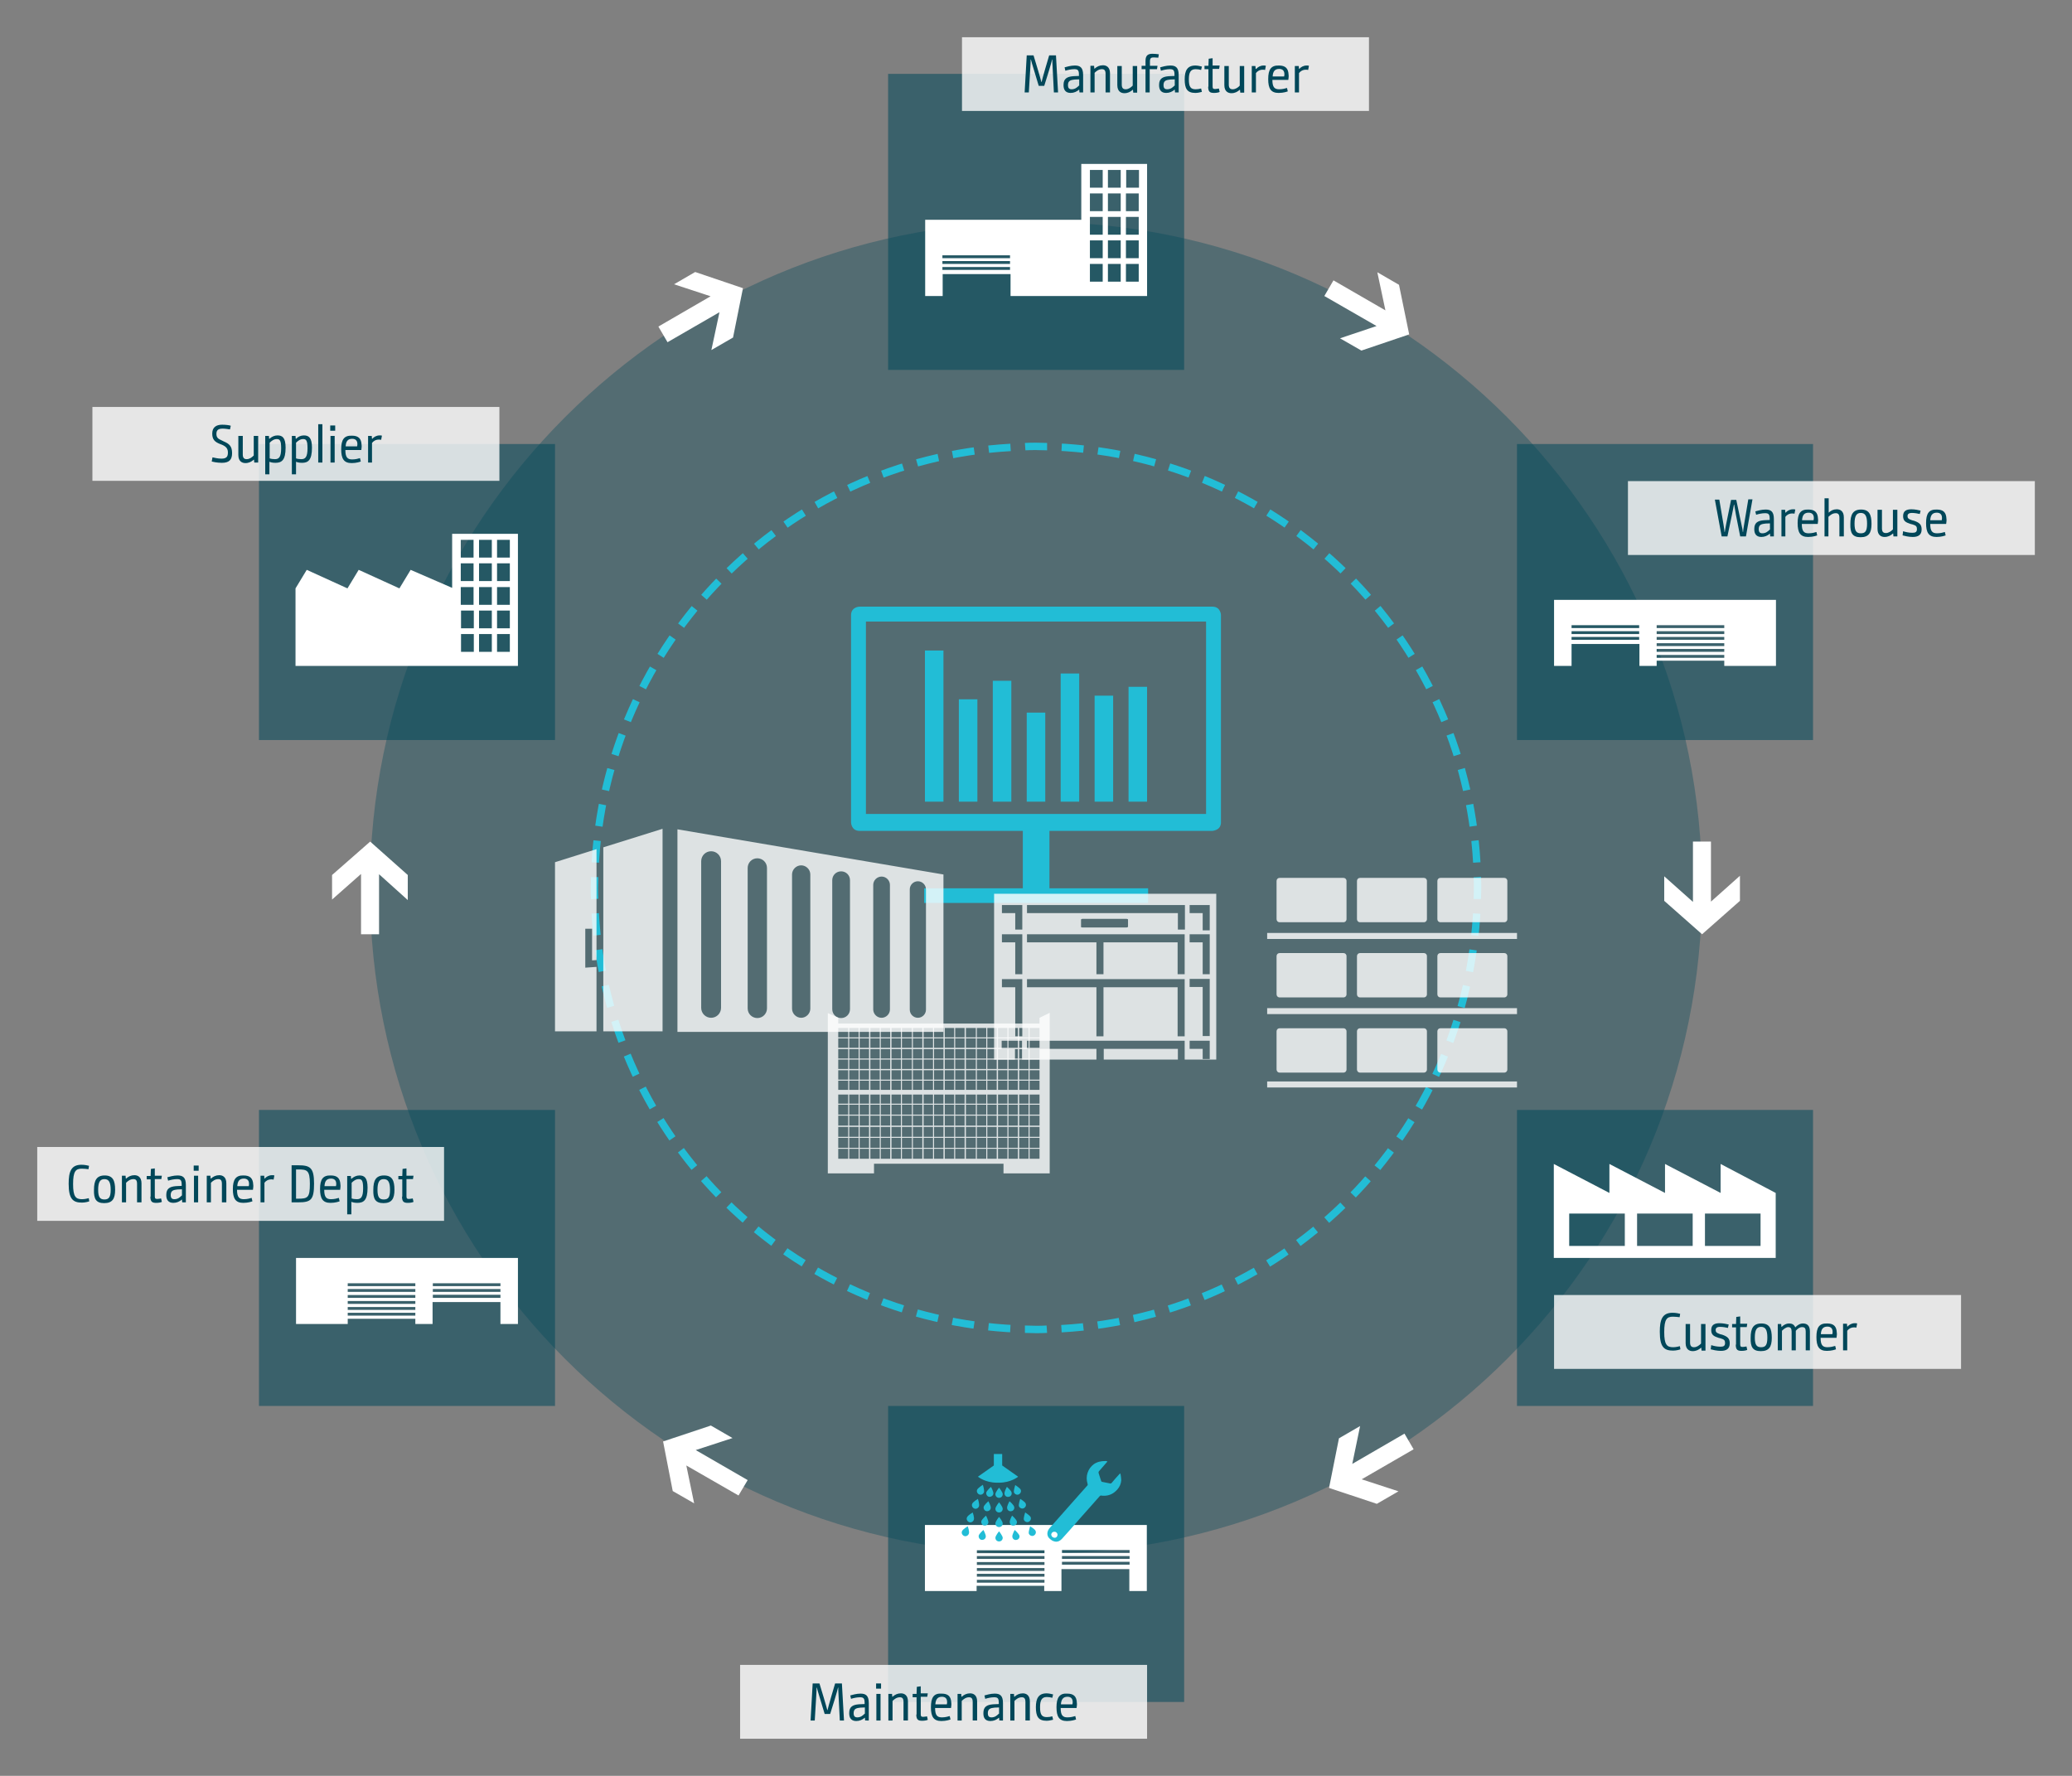 <?xml version="1.0" encoding="utf-8"?>
<!-- Generator: Adobe Illustrator 28.0.0, SVG Export Plug-In . SVG Version: 6.00 Build 0)  -->
<svg version="1.1" id="Ebene_1" xmlns="http://www.w3.org/2000/svg" xmlns:xlink="http://www.w3.org/1999/xlink" x="0px" y="0px"
	 viewBox="0 0 793.7 680.3" style="enable-background:new 0 0 793.7 680.3;" xml:space="preserve">
<rect x="0" y="0" width="793.7" height="680.3" fill="#808080" stroke="none"/>
<style type="text/css">
	.st0{clip-path:url(#SVGID_00000107564190471209158190000005419602309645289367_);}
	.st1{opacity:0.35;clip-path:url(#SVGID_00000119805522177088874310000004047165295274130081_);}
	.st2{clip-path:url(#SVGID_00000152965968345814462890000004685356119747366272_);fill:#004759;}
	
		.st3{clip-path:url(#SVGID_00000119805522177088874310000004047165295274130081_);fill:none;stroke:#22BDD6;stroke-width:2.835;stroke-dasharray:8.407,5.573;}
	.st4{clip-path:url(#SVGID_00000119805522177088874310000004047165295274130081_);fill:none;stroke:#22BDD6;stroke-width:2.835;}
	.st5{opacity:0.55;clip-path:url(#SVGID_00000119805522177088874310000004047165295274130081_);}
	.st6{clip-path:url(#SVGID_00000145037976764379090710000010658386194223767700_);fill:#004759;}
	.st7{clip-path:url(#SVGID_00000096061167079663985530000016958906414536666256_);fill:#004759;}
	.st8{clip-path:url(#SVGID_00000011021851821191762230000008108289258580684175_);fill:#004759;}
	.st9{clip-path:url(#SVGID_00000019675608130998785380000008848564402913917583_);fill:#004759;}
	.st10{clip-path:url(#SVGID_00000102504270652470797930000007732008451684798887_);fill:#004759;}
	.st11{clip-path:url(#SVGID_00000091001421097760123340000003262612309591575989_);fill:#004759;}
	.st12{opacity:0.8;clip-path:url(#SVGID_00000119805522177088874310000004047165295274130081_);}
	.st13{clip-path:url(#SVGID_00000019642121705581732540000015726599003448358287_);fill:#FFFFFF;}
	.st14{clip-path:url(#SVGID_00000119805522177088874310000004047165295274130081_);fill:#004759;}
	.st15{clip-path:url(#SVGID_00000085212844934628848050000000835965001425403068_);fill:#FFFFFF;}
	.st16{clip-path:url(#SVGID_00000160909246503897655440000006644115371098222726_);fill:#FFFFFF;}
	.st17{clip-path:url(#SVGID_00000126307014283877481590000008802478723766623660_);fill:#FFFFFF;}
	.st18{clip-path:url(#SVGID_00000060710304557890119020000001900879928094395017_);fill:#FFFFFF;}
	.st19{clip-path:url(#SVGID_00000085236306143082629200000013374930871207987610_);fill:#FFFFFF;}
	.st20{clip-path:url(#SVGID_00000119805522177088874310000004047165295274130081_);fill:#22BDD6;}
	.st21{clip-path:url(#SVGID_00000107564190471209158190000005419602309645289367_);fill:#FFFFFF;}
	.st22{clip-path:url(#SVGID_00000003096399194890223550000009745444505838826915_);fill:#22BDD6;}
	.st23{opacity:0.8;clip-path:url(#SVGID_00000090293836293123532870000001375343769194848937_);}
	.st24{clip-path:url(#SVGID_00000157997455054514148980000007543692355430172062_);fill:#FFFFFF;}
	.st25{clip-path:url(#SVGID_00000021840583015985770920000000799612791829337996_);fill:#FFFFFF;}
	.st26{clip-path:url(#SVGID_00000088134752653125254680000003255427162937630621_);fill:#FFFFFF;}
	.st27{clip-path:url(#SVGID_00000134928727702180737330000012970630973278253739_);fill:#FFFFFF;}
</style>
<g>
	<defs>
		<rect id="SVGID_1_" x="14.2" y="14.2" width="765.4" height="652"/>
	</defs>
	<clipPath id="SVGID_00000074415282189107947030000002162240339757607808_">
		<use xlink:href="#SVGID_1_"  style="overflow:visible;"/>
	</clipPath>
	<g style="clip-path:url(#SVGID_00000074415282189107947030000002162240339757607808_);">
		<defs>
			<rect id="SVGID_00000016068862128269109490000011819698750620305319_" x="14.2" y="14.2" width="765.4" height="652"/>
		</defs>
		<clipPath id="SVGID_00000097460442061427067680000016223449564661382543_">
			<use xlink:href="#SVGID_00000016068862128269109490000011819698750620305319_"  style="overflow:visible;"/>
		</clipPath>
		<g style="opacity:0.35;clip-path:url(#SVGID_00000097460442061427067680000016223449564661382543_);">
			<g>
				<defs>
					<rect id="SVGID_00000054972162335209509620000004489906606199831736_" x="132.7" y="78" width="528.2" height="518.2"/>
				</defs>
				<clipPath id="SVGID_00000004511967213776702410000010313752476240029081_">
					<use xlink:href="#SVGID_00000054972162335209509620000004489906606199831736_"  style="overflow:visible;"/>
				</clipPath>
				<path style="clip-path:url(#SVGID_00000004511967213776702410000010313752476240029081_);fill:#004759;" d="M396.9,595.3
					c140.9,0,255.1-114.2,255.1-255.1C652,199.3,537.7,85,396.9,85S141.7,199.3,141.7,340.2C141.7,481.1,256,595.3,396.9,595.3"/>
			</g>
		</g>
		
			<path style="clip-path:url(#SVGID_00000097460442061427067680000016223449564661382543_);fill:none;stroke:#22BDD6;stroke-width:2.835;stroke-dasharray:8.407,5.573;" d="
			M406.6,509c86.5-4.9,155.6-74.9,159.2-161.8"/>
		
			<path style="clip-path:url(#SVGID_00000097460442061427067680000016223449564661382543_);fill:none;stroke:#22BDD6;stroke-width:2.835;stroke-dasharray:8.407,5.573;" d="
			M565.7,330.4c-4.9-86.5-74.9-155.6-161.8-159.2"/>
		
			<path style="clip-path:url(#SVGID_00000097460442061427067680000016223449564661382543_);fill:none;stroke:#22BDD6;stroke-width:2.835;stroke-dasharray:8.407,5.573;" d="
			M387.1,171.4c-86.5,4.9-155.6,74.9-159.2,161.8"/>
		
			<path style="clip-path:url(#SVGID_00000097460442061427067680000016223449564661382543_);fill:none;stroke:#22BDD6;stroke-width:2.835;stroke-dasharray:8.407,5.573;" d="
			M228,349.9c4.9,86.5,74.9,155.6,161.8,159.2"/>
		
			<path style="clip-path:url(#SVGID_00000097460442061427067680000016223449564661382543_);fill:none;stroke:#22BDD6;stroke-width:2.835;" d="
			M392.6,509.2c1.4,0,2.8,0.1,4.2,0.1c1.4,0,2.8,0,4.2-0.1 M227.8,336c0,1.4-0.1,2.8-0.1,4.2s0,2.8,0.1,4.2 M401.1,171.1
			c-1.4,0-2.8-0.1-4.2-0.1c-1.4,0-2.8,0-4.2,0.1 M565.9,344.4c0-1.4,0.1-2.8,0.1-4.2s0-2.8-0.1-4.2"/>
		<g style="opacity:0.55;clip-path:url(#SVGID_00000097460442061427067680000016223449564661382543_);">
			<g>
				<defs>
					<rect id="SVGID_00000044148291129323187290000008885172672284032939_" x="572.1" y="418.2" width="131.4" height="121.4"/>
				</defs>
				<clipPath id="SVGID_00000051363213464188271600000013662819284590982300_">
					<use xlink:href="#SVGID_00000044148291129323187290000008885172672284032939_"  style="overflow:visible;"/>
				</clipPath>
				
					<rect x="581.1" y="425.2" style="clip-path:url(#SVGID_00000051363213464188271600000013662819284590982300_);fill:#004759;" width="113.4" height="113.4"/>
			</g>
		</g>
		<g style="opacity:0.55;clip-path:url(#SVGID_00000097460442061427067680000016223449564661382543_);">
			<g>
				<defs>
					<rect id="SVGID_00000111883400472888136460000016648330555070874558_" x="572.1" y="163.1" width="131.4" height="121.4"/>
				</defs>
				<clipPath id="SVGID_00000083785683493719004870000003782968125708007059_">
					<use xlink:href="#SVGID_00000111883400472888136460000016648330555070874558_"  style="overflow:visible;"/>
				</clipPath>
				
					<rect x="581.1" y="170.1" style="clip-path:url(#SVGID_00000083785683493719004870000003782968125708007059_);fill:#004759;" width="113.4" height="113.4"/>
			</g>
		</g>
		<g style="opacity:0.55;clip-path:url(#SVGID_00000097460442061427067680000016223449564661382543_);">
			<g>
				<defs>
					<rect id="SVGID_00000084517037990050770450000005019842136025516458_" x="331.2" y="21.3" width="131.4" height="121.4"/>
				</defs>
				<clipPath id="SVGID_00000060726596549508969210000012451398471849344139_">
					<use xlink:href="#SVGID_00000084517037990050770450000005019842136025516458_"  style="overflow:visible;"/>
				</clipPath>
				
					<rect x="340.2" y="28.3" style="clip-path:url(#SVGID_00000060726596549508969210000012451398471849344139_);fill:#004759;" width="113.4" height="113.4"/>
			</g>
		</g>
		<g style="opacity:0.55;clip-path:url(#SVGID_00000097460442061427067680000016223449564661382543_);">
			<g>
				<defs>
					<rect id="SVGID_00000093173264067319780780000017142163517311828909_" x="90.2" y="418.2" width="131.4" height="121.4"/>
				</defs>
				<clipPath id="SVGID_00000016065747201665022910000017527303226156961972_">
					<use xlink:href="#SVGID_00000093173264067319780780000017142163517311828909_"  style="overflow:visible;"/>
				</clipPath>
				
					<rect x="99.2" y="425.2" style="clip-path:url(#SVGID_00000016065747201665022910000017527303226156961972_);fill:#004759;" width="113.4" height="113.4"/>
			</g>
		</g>
		<g style="opacity:0.55;clip-path:url(#SVGID_00000097460442061427067680000016223449564661382543_);">
			<g>
				<defs>
					<rect id="SVGID_00000103226890079733507570000004112532058233626015_" x="331.2" y="531.6" width="131.4" height="121.4"/>
				</defs>
				<clipPath id="SVGID_00000101825928575360312240000018195239414248335763_">
					<use xlink:href="#SVGID_00000103226890079733507570000004112532058233626015_"  style="overflow:visible;"/>
				</clipPath>
				
					<rect x="340.2" y="538.6" style="clip-path:url(#SVGID_00000101825928575360312240000018195239414248335763_);fill:#004759;" width="113.4" height="113.4"/>
			</g>
		</g>
		<g style="opacity:0.55;clip-path:url(#SVGID_00000097460442061427067680000016223449564661382543_);">
			<g>
				<defs>
					<rect id="SVGID_00000068673280784284241160000006081293900902138779_" x="90.2" y="163.1" width="131.4" height="121.4"/>
				</defs>
				<clipPath id="SVGID_00000134228834069477110800000003100185452797590402_">
					<use xlink:href="#SVGID_00000068673280784284241160000006081293900902138779_"  style="overflow:visible;"/>
				</clipPath>
				
					<rect x="99.2" y="170.1" style="clip-path:url(#SVGID_00000134228834069477110800000003100185452797590402_);fill:#004759;" width="113.4" height="113.4"/>
			</g>
		</g>
		<g style="opacity:0.8;clip-path:url(#SVGID_00000097460442061427067680000016223449564661382543_);">
			<g>
				<defs>
					<rect id="SVGID_00000141447632847062758650000017551738942065285271_" x="5.2" y="432.4" width="173.9" height="36.3"/>
				</defs>
				<clipPath id="SVGID_00000181085420019383234580000017856646602618275728_">
					<use xlink:href="#SVGID_00000141447632847062758650000017551738942065285271_"  style="overflow:visible;"/>
				</clipPath>
				
					<rect x="14.2" y="439.4" style="clip-path:url(#SVGID_00000181085420019383234580000017856646602618275728_);fill:#FFFFFF;" width="155.9" height="28.3"/>
			</g>
		</g>
		<path style="clip-path:url(#SVGID_00000097460442061427067680000016223449564661382543_);fill:#004759;" d="M154,458.4
			c0,2.1,0.8,2.4,2.3,2.4c0.9,0,1.9-0.2,2.1-0.4l-0.3-1.3c0,0-0.9,0.2-1.4,0.2c-0.7,0-1-0.1-1-1v-6.6h2.5l0.2-1.3h-2.7v-2.8
			l-1.5,0.2l-0.1,2.7h-1.5v1.3h1.5V458.4z M147,459.5c-1.7,0-2.4-0.9-2.4-3.7c0-2.9,0.7-4.1,2.4-4.1c1.7,0,2.4,1.2,2.4,4.1
			C149.4,458.6,148.8,459.5,147,459.5 M146.9,460.9c3.1,0,4.2-1.6,4.2-5.1c0-3.6-0.9-5.5-4-5.5c-3.1,0-4.1,1.9-4.1,5.5
			C142.9,459.3,143.8,460.9,146.9,460.9 M134.7,453.1c0.7-0.7,1.6-1.4,2.7-1.4c1.1,0,1.7,0.4,1.7,3.5c0,3.5-0.9,4.2-2.4,4.2
			c-0.7,0-1.5-0.1-2-0.3V453.1z M140.8,455c0-3.8-1.2-4.7-3.1-4.7c-1.2,0-2.2,0.5-3.1,1.3h-0.1c0,0-0.1-1.1-0.1-1.1h-1.4v14.7h1.6
			v-3.3c0-0.9,0-1.5,0-1.5h0c0.5,0.2,1.2,0.4,2.3,0.4C139.3,460.8,140.8,459.8,140.8,455 M124.3,454.4c0.1-1.9,0.8-2.9,2.5-2.9
			c1.2,0,2,0.6,2,2c0,0.2,0,0.4-0.1,0.9H124.3z M122.6,455.5c0,3.6,1,5.3,4,5.3c1.9,0,3.2-0.5,3.5-0.6l-0.3-1.3
			c-0.7,0.2-1.7,0.5-3,0.5c-1.8,0-2.6-0.8-2.6-3.6h6.1c0.1-0.8,0.2-1.4,0.1-2c-0.1-2.4-1.2-3.5-3.7-3.5
			C123.7,450.2,122.6,451.8,122.6,455.5 M113.4,459.2v-11.2h0.9c3.3,0,4.4,0.3,4.4,5.5c0,5.3-0.8,5.7-4.5,5.7H113.4z M114.2,460.6
			c4.9,0,6.1-0.9,6.1-7.2c0-6.1-1.5-7-6.1-7h-2.5v14.2H114.2z M99.7,460.6h1.6v-7.5c0.5-0.7,1.4-1.3,2.6-1.3c0.3,0,0.6,0,0.9,0.1
			l0.3-1.6c-0.2-0.1-0.5-0.1-0.9-0.1c-1.2,0-2.2,0.6-2.8,1.3h-0.1c0,0-0.1-1-0.1-1.1h-1.4V460.6z M90.9,454.4
			c0.1-1.9,0.8-2.9,2.5-2.9c1.2,0,2,0.6,2,2c0,0.2,0,0.4-0.1,0.9H90.9z M89.2,455.5c0,3.6,1,5.3,4,5.3c1.9,0,3.2-0.5,3.5-0.6
			l-0.3-1.3c-0.7,0.2-1.7,0.5-3,0.5c-1.8,0-2.6-0.8-2.6-3.6h6.1c0.1-0.8,0.2-1.4,0.1-2c-0.1-2.4-1.2-3.5-3.7-3.5
			C90.4,450.2,89.2,451.8,89.2,455.5 M79.2,460.6h1.6v-7.5c0.7-0.7,1.6-1.4,2.8-1.4c0.9,0,1.4,0.4,1.4,1.8v7.1h1.7v-7.3
			c0-2.5-1.5-3.1-2.7-3.1c-1.3,0-2.3,0.5-3.2,1.3h-0.1c0,0-0.1-1-0.1-1.1h-1.4V460.6z M74.2,448.5h1.9v-2h-1.9V448.5z M74.3,460.6
			h1.6v-10.2h-1.6V460.6z M69.6,458c-0.7,0.7-1.5,1.4-2.8,1.4c-0.9,0-1.4-0.4-1.4-1.6c0-1.3,0.6-1.8,1.7-2c0.6-0.1,1-0.2,2.6-0.2
			V458z M71.2,460.6v-6.7c0-3-1.3-3.6-3.2-3.6c-1.5,0-3.2,0.5-3.9,0.7l0.3,1.3c0.9-0.3,2.3-0.6,3.4-0.6c1.4,0,1.8,0.4,1.8,2.2v0.4
			c-1.1,0-1.7,0.1-2.3,0.1c-2.2,0.2-3.6,0.9-3.6,3.3v0.2c0,1.6,0.7,2.9,2.7,2.9c1.3,0,2.4-0.5,3.3-1.3h0c0,0,0.1,1,0.1,1.1H71.2z
			 M57.6,458.4c0,2.1,0.8,2.4,2.3,2.4c0.9,0,1.9-0.2,2.1-0.4l-0.3-1.3c0,0-0.9,0.2-1.4,0.2c-0.7,0-1-0.1-1-1v-6.6h2.5l0.2-1.3h-2.7
			v-2.8l-1.5,0.2l-0.1,2.7h-1.5v1.3h1.5V458.4z M46.7,460.6h1.6v-7.5c0.7-0.7,1.6-1.4,2.8-1.4c0.9,0,1.4,0.4,1.4,1.8v7.1h1.7v-7.3
			c0-2.5-1.5-3.1-2.7-3.1c-1.3,0-2.3,0.5-3.2,1.3h-0.1c0,0-0.1-1-0.1-1.1h-1.4V460.6z M40,459.5c-1.7,0-2.4-0.9-2.4-3.7
			c0-2.9,0.7-4.1,2.4-4.1s2.4,1.2,2.4,4.1C42.4,458.6,41.7,459.5,40,459.5 M39.9,460.9c3.1,0,4.2-1.6,4.2-5.1c0-3.6-0.9-5.5-4-5.5
			s-4.1,1.9-4.1,5.5C35.9,459.3,36.8,460.9,39.9,460.9 M34,459c-0.5,0.1-1.4,0.4-2.6,0.4c-2.4,0-3.4-1-3.4-5.8c0-4.9,1-5.9,3.3-5.9
			c0.8,0,1.8,0.1,2.6,0.2l0.2-1.3c-0.4-0.1-1.6-0.4-2.9-0.4c-4,0-4.9,2.7-4.9,7.3c0,5.9,1.7,7.2,5.1,7.2c1.3,0,2.6-0.4,2.8-0.5
			L34,459z"/>
		<g style="opacity:0.8;clip-path:url(#SVGID_00000097460442061427067680000016223449564661382543_);">
			<g>
				<defs>
					<rect id="SVGID_00000122679105114460714880000013070746018227613833_" x="274.5" y="630.8" width="173.9" height="36.3"/>
				</defs>
				<clipPath id="SVGID_00000012448651177758922250000014531831728178278301_">
					<use xlink:href="#SVGID_00000122679105114460714880000013070746018227613833_"  style="overflow:visible;"/>
				</clipPath>
				
					<rect x="283.5" y="637.8" style="clip-path:url(#SVGID_00000012448651177758922250000014531831728178278301_);fill:#FFFFFF;" width="155.9" height="28.3"/>
			</g>
		</g>
		<path style="clip-path:url(#SVGID_00000097460442061427067680000016223449564661382543_);fill:#004759;" d="M406.4,652.9
			c0.1-1.8,0.8-2.9,2.5-2.9c1.2,0,2,0.6,2,2c0,0.2,0,0.4-0.1,0.9H406.4z M404.7,654c0,3.6,1,5.3,4,5.3c1.9,0,3.2-0.5,3.5-0.6
			l-0.3-1.3c-0.7,0.2-1.7,0.5-3,0.5c-1.8,0-2.6-0.8-2.6-3.6h6.1c0.1-0.8,0.2-1.4,0.1-2c-0.1-2.4-1.2-3.5-3.7-3.5
			C405.9,648.6,404.7,650.3,404.7,654 M396.8,654c0,3.5,0.9,5.2,4.1,5.2c0.8,0,1.8-0.2,2.5-0.4l-0.3-1.3c-0.7,0.2-1.4,0.3-2.1,0.3
			c-1.9,0-2.6-0.9-2.6-3.8c0-2.7,0.7-3.9,2.6-3.9c0.7,0,1.4,0.1,2.1,0.3l0.3-1.3c-0.7-0.2-1.8-0.4-2.5-0.4
			C397.8,648.7,396.8,650.7,396.8,654 M387,659.1h1.6v-7.5c0.7-0.7,1.6-1.4,2.8-1.4c0.9,0,1.4,0.4,1.4,1.8v7.1h1.7v-7.3
			c0-2.5-1.5-3.1-2.7-3.1c-1.3,0-2.3,0.5-3.2,1.3h-0.1c0,0-0.1-1-0.1-1.1H387V659.1z M382.6,656.5c-0.7,0.7-1.5,1.4-2.8,1.4
			c-0.9,0-1.4-0.4-1.4-1.6c0-1.3,0.6-1.8,1.7-2c0.6-0.1,1-0.2,2.6-0.2V656.5z M384.2,659.1v-6.7c0-3-1.3-3.6-3.2-3.6
			c-1.5,0-3.2,0.5-3.9,0.7l0.3,1.3c0.9-0.3,2.3-0.6,3.4-0.6c1.4,0,1.8,0.4,1.8,2.2v0.4c-1.1,0-1.7,0.1-2.3,0.1
			c-2.2,0.2-3.6,0.9-3.6,3.3v0.2c0,1.6,0.6,2.9,2.7,2.9c1.3,0,2.4-0.5,3.3-1.3h0c0,0,0.1,1,0.1,1.1H384.2z M366.8,659.1h1.6v-7.5
			c0.7-0.7,1.6-1.4,2.8-1.4c0.9,0,1.4,0.4,1.4,1.8v7.1h1.7v-7.3c0-2.5-1.5-3.1-2.7-3.1c-1.3,0-2.3,0.5-3.2,1.3h-0.1
			c0,0-0.1-1-0.1-1.1h-1.4V659.1z M358.3,652.9c0.1-1.8,0.8-2.9,2.5-2.9c1.2,0,2,0.6,2,2c0,0.2,0,0.4-0.1,0.9H358.3z M356.6,654
			c0,3.6,1,5.3,4,5.3c1.9,0,3.2-0.5,3.5-0.6l-0.3-1.3c-0.7,0.2-1.7,0.5-3,0.5c-1.8,0-2.6-0.8-2.6-3.6h6.1c0.1-0.8,0.2-1.4,0.1-2
			c-0.1-2.4-1.2-3.5-3.7-3.5C357.7,648.6,356.6,650.3,356.6,654 M351,656.8c0,2.1,0.8,2.4,2.3,2.4c0.9,0,1.9-0.2,2.1-0.4l-0.3-1.3
			c0,0-0.9,0.2-1.4,0.2c-0.7,0-1-0.1-1-1v-6.7h2.5l0.2-1.3h-2.7V646l-1.5,0.2l-0.1,2.7h-1.5v1.3h1.5V656.8z M340.3,659.1h1.6v-7.5
			c0.7-0.7,1.6-1.4,2.8-1.4c0.9,0,1.4,0.4,1.4,1.8v7.1h1.7v-7.3c0-2.5-1.5-3.1-2.7-3.1c-1.3,0-2.3,0.5-3.2,1.3h-0.1
			c0,0-0.1-1-0.1-1.1h-1.4V659.1z M335.6,646.9h1.9v-2h-1.9V646.9z M335.7,659.1h1.6v-10.2h-1.6V659.1z M331.2,656.5
			c-0.7,0.7-1.5,1.4-2.8,1.4c-0.9,0-1.4-0.4-1.4-1.6c0-1.3,0.6-1.8,1.7-2c0.6-0.1,1-0.2,2.6-0.2V656.5z M332.8,659.1v-6.7
			c0-3-1.3-3.6-3.2-3.6c-1.5,0-3.2,0.5-3.9,0.7l0.3,1.3c0.9-0.3,2.3-0.6,3.4-0.6c1.4,0,1.8,0.4,1.8,2.2v0.4c-1.1,0-1.7,0.1-2.3,0.1
			c-2.2,0.2-3.6,0.9-3.6,3.3v0.2c0,1.6,0.7,2.9,2.7,2.9c1.3,0,2.4-0.5,3.3-1.3h0c0,0,0.1,1,0.1,1.1H332.8z M323.3,659.1l-0.8-14.2
			h-2.6c-2.6,8.7-2.9,10.2-2.9,10.2h-0.1c0,0-0.3-1.4-3-10.2h-2.6l-0.8,14.2h1.6l0.6-9.9c0.1-1.1,0.1-2.7,0.1-2.7h0.1
			c0,0,0.2,1,3,10.1h2.1c2.9-9.1,3-10.1,3-10.1h0.1c0,0,0,1.5,0.1,2.7l0.5,9.9H323.3z"/>
		<g style="opacity:0.8;clip-path:url(#SVGID_00000097460442061427067680000016223449564661382543_);">
			<g>
				<defs>
					<rect id="SVGID_00000116921193293109190160000013106323634848656273_" x="614.6" y="177.3" width="173.9" height="36.3"/>
				</defs>
				<clipPath id="SVGID_00000124143037220088550540000006988829606535742374_">
					<use xlink:href="#SVGID_00000116921193293109190160000013106323634848656273_"  style="overflow:visible;"/>
				</clipPath>
				
					<rect x="623.6" y="184.3" style="clip-path:url(#SVGID_00000124143037220088550540000006988829606535742374_);fill:#FFFFFF;" width="155.9" height="28.3"/>
			</g>
		</g>
		<path style="clip-path:url(#SVGID_00000097460442061427067680000016223449564661382543_);fill:#004759;" d="M739.4,199.3
			c0.1-1.9,0.8-2.9,2.5-2.9c1.2,0,2,0.6,2,2c0,0.2,0,0.4-0.1,0.9H739.4z M737.8,200.4c0,3.6,1,5.3,4,5.3c1.9,0,3.2-0.5,3.5-0.6
			l-0.3-1.3c-0.7,0.2-1.7,0.5-3,0.5c-1.8,0-2.6-0.8-2.6-3.6h6.1c0.1-0.8,0.2-1.4,0.1-2c-0.1-2.4-1.2-3.5-3.7-3.5
			C738.9,195.1,737.8,196.7,737.8,200.4 M728.8,205.1c0.8,0.2,2.3,0.6,3.9,0.6c2.1,0,3.4-0.8,3.4-2.9c0-1.9-0.9-2.6-2.9-3.3
			l-0.8-0.2c-1.5-0.5-1.7-0.9-1.7-1.6c0-0.7,0.4-1.2,1.7-1.2c0.9,0,2.2,0.2,3,0.4l0.3-1.3c-0.8-0.2-2.2-0.5-3.5-0.5
			c-1.9,0-3.2,0.6-3.2,2.6c0,1.9,1,2.4,2.8,3l0.8,0.2c1.4,0.4,1.7,0.8,1.7,1.8c0,1.2-0.7,1.4-1.8,1.4c-1.3,0-2.6-0.3-3.5-0.6
			L728.8,205.1z M719.2,195.3v7.3c0,2.5,1.5,3.1,2.7,3.1c1.3,0,2.3-0.5,3.2-1.3h0.1c0,0,0.1,1,0.1,1.1h1.5v-10.2h-1.7v7.5
			c-0.7,0.7-1.6,1.4-2.7,1.4c-0.9,0-1.5-0.4-1.5-1.8v-7.1H719.2z M712.8,204.3c-1.7,0-2.4-0.9-2.4-3.7c0-2.9,0.7-4.1,2.4-4.1
			c1.7,0,2.4,1.2,2.4,4.1C715.2,203.5,714.5,204.3,712.8,204.3 M712.7,205.8c3.1,0,4.2-1.6,4.2-5.1c0-3.6-0.9-5.5-4-5.5
			c-3.1,0-4.1,1.9-4.1,5.5C708.7,204.2,709.6,205.8,712.7,205.8 M698.8,205.5h1.6V198c0.7-0.7,1.6-1.4,2.8-1.4
			c0.9,0,1.4,0.4,1.4,1.8v7.1h1.7v-7.3c0-2.5-1.5-3.1-2.7-3.1c-1.3,0-2.3,0.5-3.1,1.3h0c0,0,0-0.6,0-1.4v-4.1h-1.6V205.5z
			 M690.3,199.3c0.1-1.9,0.8-2.9,2.5-2.9c1.2,0,2,0.6,2,2c0,0.2,0,0.4-0.1,0.9H690.3z M688.6,200.4c0,3.6,1,5.3,4,5.3
			c1.9,0,3.2-0.5,3.5-0.6l-0.3-1.3c-0.7,0.2-1.7,0.5-3,0.5c-1.8,0-2.6-0.8-2.6-3.6h6.1c0.1-0.8,0.2-1.4,0.1-2
			c-0.1-2.4-1.2-3.5-3.7-3.5C689.7,195.1,688.6,196.7,688.6,200.4 M682.3,205.5h1.6V198c0.5-0.7,1.4-1.3,2.6-1.3
			c0.3,0,0.6,0,0.9,0.1l0.3-1.6c-0.2-0.1-0.5-0.1-0.9-0.1c-1.2,0-2.2,0.6-2.8,1.3h-0.1c0,0-0.1-1-0.1-1.1h-1.4V205.5z M677.9,202.9
			c-0.7,0.7-1.5,1.4-2.8,1.4c-0.9,0-1.4-0.4-1.4-1.6c0-1.3,0.6-1.8,1.7-2c0.6-0.1,1-0.2,2.6-0.2V202.9z M679.5,205.5v-6.7
			c0-3-1.3-3.6-3.2-3.6c-1.5,0-3.2,0.5-3.9,0.7l0.3,1.3c0.9-0.3,2.3-0.6,3.4-0.6c1.4,0,1.8,0.4,1.8,2.2v0.4c-1.1,0-1.7,0.1-2.3,0.1
			c-2.2,0.2-3.6,0.9-3.6,3.3v0.2c0,1.6,0.7,2.9,2.7,2.9c1.3,0,2.4-0.5,3.3-1.3h0c0,0,0.1,1,0.1,1.1H679.5z M659.5,205.5h2.2l1.7-8.1
			c0.4-1.8,0.7-3.6,0.8-4.1h0.1c0.1,0.6,0.4,2.3,0.7,4.1l1.6,8.1h2.2l2.5-14.2h-1.6l-1.6,9.6c-0.2,1.2-0.4,2.5-0.4,2.9h-0.1
			c0-0.3-0.2-1.6-0.5-2.8l-2-9.5h-2l-1.9,9.4c-0.3,1.3-0.4,2.5-0.5,2.9h-0.1c0-0.3-0.2-1.6-0.4-2.9l-1.6-9.5h-1.7L659.5,205.5z"/>
		<g style="opacity:0.8;clip-path:url(#SVGID_00000097460442061427067680000016223449564661382543_);">
			<g>
				<defs>
					<rect id="SVGID_00000030470026414257011520000000220978964927403939_" x="359.5" y="7.2" width="173.9" height="36.3"/>
				</defs>
				<clipPath id="SVGID_00000111908350915197517570000016967175008625739437_">
					<use xlink:href="#SVGID_00000030470026414257011520000000220978964927403939_"  style="overflow:visible;"/>
				</clipPath>
				
					<rect x="368.5" y="14.2" style="clip-path:url(#SVGID_00000111908350915197517570000016967175008625739437_);fill:#FFFFFF;" width="155.9" height="28.3"/>
			</g>
		</g>
		<path style="clip-path:url(#SVGID_00000097460442061427067680000016223449564661382543_);fill:#004759;" d="M496,35.4h1.6V28
			c0.5-0.7,1.4-1.3,2.6-1.3c0.3,0,0.6,0,0.9,0.1l0.3-1.6c-0.2-0.1-0.5-0.1-0.9-0.1c-1.2,0-2.2,0.6-2.8,1.3h-0.1c0,0-0.1-1-0.1-1.1
			H496V35.4z M487.5,29.3c0.1-1.9,0.8-2.9,2.5-2.9c1.2,0,2,0.6,2,2c0,0.2,0,0.4-0.1,0.9H487.5z M485.8,30.3c0,3.6,1,5.3,4,5.3
			c1.9,0,3.2-0.5,3.5-0.6l-0.3-1.3c-0.7,0.2-1.7,0.5-3,0.5c-1.8,0-2.6-0.8-2.6-3.6h6.1c0.1-0.8,0.2-1.4,0.1-2
			c-0.1-2.4-1.2-3.5-3.7-3.5C486.9,25,485.8,26.6,485.8,30.3 M479.5,35.4h1.6V28c0.5-0.7,1.4-1.3,2.6-1.3c0.3,0,0.6,0,0.9,0.1
			l0.3-1.6c-0.2-0.1-0.5-0.1-0.9-0.1c-1.2,0-2.2,0.6-2.8,1.3H481c0,0-0.1-1-0.1-1.1h-1.4V35.4z M469,25.3v7.3c0,2.5,1.5,3.1,2.7,3.1
			c1.3,0,2.3-0.5,3.2-1.3h0.1c0,0,0.1,1,0.1,1.1h1.5V25.3h-1.7v7.5c-0.6,0.7-1.6,1.4-2.7,1.4c-0.9,0-1.5-0.4-1.5-1.8v-7.1H469z
			 M462.8,33.2c0,2.1,0.8,2.4,2.3,2.4c0.9,0,1.9-0.2,2.1-0.4l-0.3-1.3c0,0-0.9,0.2-1.4,0.2c-0.7,0-1-0.1-1-1v-6.7h2.5l0.2-1.3h-2.7
			v-2.8l-1.5,0.2l-0.1,2.7h-1.5v1.3h1.5V33.2z M453.8,30.4c0,3.5,0.9,5.2,4.1,5.2c0.8,0,1.8-0.2,2.5-0.4l-0.3-1.3
			c-0.7,0.2-1.4,0.3-2.1,0.3c-1.9,0-2.6-0.9-2.6-3.8c0-2.7,0.7-3.9,2.6-3.9c0.7,0,1.4,0.1,2.1,0.3l0.3-1.3c-0.7-0.2-1.8-0.4-2.5-0.4
			C454.8,25.1,453.8,27.1,453.8,30.4 M449.9,32.8c-0.7,0.7-1.5,1.4-2.8,1.4c-0.9,0-1.4-0.4-1.4-1.6c0-1.3,0.6-1.8,1.7-2
			c0.6-0.1,1-0.2,2.6-0.2V32.8z M451.5,35.4v-6.7c0-3-1.3-3.6-3.2-3.6c-1.5,0-3.2,0.5-3.9,0.7l0.3,1.3c0.9-0.3,2.3-0.6,3.4-0.6
			c1.4,0,1.8,0.4,1.8,2.2v0.4c-1.1,0-1.7,0.1-2.3,0.1c-2.2,0.2-3.6,0.9-3.6,3.3v0.2c0,1.6,0.7,2.9,2.7,2.9c1.3,0,2.4-0.5,3.3-1.3h0
			c0,0,0.1,1,0.1,1.1H451.5z M443.2,26.5l0.2-1.3h-2.9v-1.7c0-1.3,0.5-1.5,1.5-1.5c0.5,0,1.2,0.1,1.7,0.1l0.2-1.3
			c-0.6-0.1-1.7-0.2-2.4-0.2c-1.5,0-2.7,0.4-2.7,2.7v1.9h-1.5v1.3h1.5v8.9h1.6v-8.9H443.2z M428,25.3v7.3c0,2.5,1.5,3.1,2.7,3.1
			c1.3,0,2.3-0.5,3.2-1.3h0.1c0,0,0.1,1,0.1,1.1h1.5V25.3h-1.7v7.5c-0.7,0.7-1.6,1.4-2.7,1.4c-0.9,0-1.5-0.4-1.5-1.8v-7.1H428z
			 M417.7,35.4h1.6v-7.5c0.7-0.7,1.6-1.4,2.8-1.4c0.9,0,1.4,0.4,1.4,1.8v7.1h1.7v-7.3c0-2.5-1.5-3.1-2.7-3.1c-1.3,0-2.3,0.5-3.2,1.3
			h-0.1c0,0-0.1-1-0.1-1.1h-1.4V35.4z M413.3,32.8c-0.7,0.7-1.5,1.4-2.8,1.4c-0.9,0-1.4-0.4-1.4-1.6c0-1.3,0.6-1.8,1.7-2
			c0.6-0.1,1-0.2,2.6-0.2V32.8z M414.9,35.4v-6.7c0-3-1.3-3.6-3.2-3.6c-1.5,0-3.2,0.5-3.9,0.7l0.3,1.3c0.9-0.3,2.3-0.6,3.4-0.6
			c1.4,0,1.8,0.4,1.8,2.2v0.4c-1.1,0-1.7,0.1-2.3,0.1c-2.2,0.2-3.6,0.9-3.6,3.3v0.2c0,1.6,0.7,2.9,2.7,2.9c1.3,0,2.4-0.5,3.3-1.3h0
			c0,0,0.1,1,0.1,1.1H414.9z M405.3,35.4l-0.8-14.2h-2.6c-2.6,8.7-2.9,10.2-2.9,10.2h-0.1c0,0-0.3-1.4-3-10.2h-2.6l-0.8,14.2h1.6
			l0.6-9.9c0.1-1.1,0.1-2.7,0.1-2.7h0.1c0,0,0.2,1,3,10.1h2.1c2.9-9.1,3-10.1,3-10.1h0.1c0,0,0,1.5,0.1,2.7l0.5,9.9H405.3z"/>
		<g style="opacity:0.8;clip-path:url(#SVGID_00000097460442061427067680000016223449564661382543_);">
			<g>
				<defs>
					<rect id="SVGID_00000181062012052959890520000016591283892770829738_" x="26.4" y="148.9" width="173.9" height="36.3"/>
				</defs>
				<clipPath id="SVGID_00000126319626420942004800000005529694701873613489_">
					<use xlink:href="#SVGID_00000181062012052959890520000016591283892770829738_"  style="overflow:visible;"/>
				</clipPath>
				
					<rect x="35.4" y="155.9" style="clip-path:url(#SVGID_00000126319626420942004800000005529694701873613489_);fill:#FFFFFF;" width="155.9" height="28.3"/>
			</g>
		</g>
		<path style="clip-path:url(#SVGID_00000097460442061427067680000016223449564661382543_);fill:#004759;" d="M140.9,177.2h1.6v-7.5
			c0.5-0.7,1.4-1.3,2.6-1.3c0.3,0,0.6,0,0.9,0.1l0.3-1.6c-0.2-0.1-0.5-0.1-0.9-0.1c-1.2,0-2.2,0.6-2.8,1.3h-0.1c0,0-0.1-1-0.1-1.1
			h-1.4V177.2z M132.4,171c0.1-1.9,0.8-2.9,2.5-2.9c1.2,0,2,0.6,2,2c0,0.2,0,0.4-0.1,0.9H132.4z M130.7,172.1c0,3.6,1,5.3,4,5.3
			c1.9,0,3.2-0.5,3.5-0.6l-0.3-1.3c-0.7,0.2-1.7,0.5-3,0.5c-1.8,0-2.6-0.8-2.6-3.6h6.1c0.1-0.8,0.2-1.4,0.1-2
			c-0.1-2.4-1.2-3.5-3.7-3.5C131.8,166.8,130.7,168.4,130.7,172.1 M126.5,165h1.9v-2h-1.9V165z M126.6,177.2h1.6V167h-1.6V177.2z
			 M121.9,177.2h1.6v-14.7h-1.6V177.2z M113.4,169.6c0.7-0.7,1.6-1.4,2.7-1.4c1.1,0,1.7,0.4,1.7,3.5c0,3.5-0.9,4.2-2.4,4.2
			c-0.7,0-1.5-0.1-2-0.3V169.6z M119.5,171.5c0-3.8-1.2-4.7-3.1-4.7c-1.2,0-2.2,0.5-3,1.3h-0.1c0,0-0.1-1.1-0.1-1.1h-1.4v14.7h1.6
			v-3.3c0-0.9,0-1.5,0-1.5h0c0.5,0.2,1.2,0.4,2.3,0.4C118,177.3,119.5,176.3,119.5,171.5 M103.3,169.6c0.7-0.7,1.6-1.4,2.7-1.4
			c1.1,0,1.7,0.4,1.7,3.5c0,3.5-0.9,4.2-2.4,4.2c-0.7,0-1.5-0.1-2-0.3V169.6z M109.4,171.5c0-3.8-1.2-4.7-3.1-4.7
			c-1.2,0-2.2,0.5-3.1,1.3h-0.1c0,0-0.1-1.1-0.1-1.1h-1.4v14.7h1.6v-3.3c0-0.9,0-1.5,0-1.5h0c0.5,0.2,1.2,0.4,2.3,0.4
			C107.9,177.3,109.4,176.3,109.4,171.5 M91.3,167v7.3c0,2.5,1.5,3.1,2.7,3.1c1.3,0,2.3-0.5,3.2-1.3h0.1c0,0,0.1,1,0.1,1.1h1.5V167
			h-1.7v7.5c-0.7,0.7-1.6,1.4-2.7,1.4c-0.9,0-1.5-0.4-1.5-1.8V167H91.3z M81.1,176.8c0.4,0.1,2,0.5,3.9,0.5c2.8,0,3.9-1.2,3.9-3.7
			c0-2.7-1.1-3.6-3.2-4.5l-0.8-0.4c-1.4-0.6-2-1.1-2-2.5c0-1.5,0.8-2,2.4-2c1,0,2.1,0.2,2.8,0.3l0.3-1.4c-0.5-0.2-1.9-0.4-3.3-0.4
			c-2.3,0-3.8,1-3.8,3.4c0,2.3,1,3.2,3,4l0.8,0.3c1.8,0.8,2.2,1.7,2.2,3c0,1.6-0.6,2.3-2.5,2.3c-1.5,0-2.8-0.4-3.4-0.5L81.1,176.8z"
			/>
		<g style="opacity:0.8;clip-path:url(#SVGID_00000097460442061427067680000016223449564661382543_);">
			<g>
				<defs>
					<rect id="SVGID_00000121240089019484368750000018319686017286592661_" x="586.3" y="489.1" width="173.9" height="36.3"/>
				</defs>
				<clipPath id="SVGID_00000151517654127778124790000002958555534414384546_">
					<use xlink:href="#SVGID_00000121240089019484368750000018319686017286592661_"  style="overflow:visible;"/>
				</clipPath>
				
					<rect x="595.3" y="496.1" style="clip-path:url(#SVGID_00000151517654127778124790000002958555534414384546_);fill:#FFFFFF;" width="155.9" height="28.3"/>
			</g>
		</g>
		<path style="clip-path:url(#SVGID_00000097460442061427067680000016223449564661382543_);fill:#004759;" d="M706,517.3h1.6v-7.5
			c0.5-0.7,1.4-1.3,2.6-1.3c0.3,0,0.6,0,0.9,0.1l0.3-1.6c-0.2-0.1-0.5-0.1-0.9-0.1c-1.2,0-2.2,0.6-2.8,1.3h-0.1c0,0-0.1-1-0.1-1.1
			H706V517.3z M697.5,511.1c0.1-1.9,0.8-2.9,2.5-2.9c1.2,0,2,0.6,2,2c0,0.2,0,0.4-0.1,0.9H697.5z M695.8,512.2c0,3.6,1,5.3,4,5.3
			c1.9,0,3.2-0.5,3.5-0.6l-0.3-1.3c-0.7,0.2-1.7,0.5-3,0.5c-1.8,0-2.6-0.8-2.6-3.6h6.1c0.1-0.8,0.2-1.4,0.1-2
			c-0.1-2.4-1.2-3.5-3.7-3.5C696.9,506.9,695.8,508.5,695.8,512.2 M681,517.3h1.6v-7.5c0.7-0.7,1.6-1.4,2.4-1.4
			c0.9,0,1.3,0.5,1.3,1.7v7.2h1.6v-7.1c0-0.1,0-0.1,0-0.4c0.6-0.7,1.4-1.4,2.4-1.4c1,0,1.4,0.4,1.4,1.7v7.2h1.6V510
			c0-2.5-1.4-3-2.7-3c-1.1,0-2.2,0.7-2.9,1.5c-0.5-1.2-1.4-1.5-2.4-1.5c-1,0-2,0.5-2.8,1.3h-0.1c0,0-0.1-1-0.1-1.1H681V517.3z
			 M674.6,516.1c-1.7,0-2.4-0.9-2.4-3.7c0-2.9,0.7-4.1,2.4-4.1c1.7,0,2.4,1.2,2.4,4.1C677,515.3,676.3,516.1,674.6,516.1
			 M674.5,517.6c3.1,0,4.2-1.6,4.2-5.1c0-3.6-0.9-5.5-4-5.5c-3.1,0-4.1,1.9-4.1,5.5C670.5,516,671.4,517.6,674.5,517.6 M664.9,515.1
			c0,2.1,0.8,2.4,2.3,2.4c0.9,0,1.8-0.2,2.1-0.4l-0.3-1.3c0,0-0.9,0.2-1.4,0.2c-0.7,0-1-0.1-1-1v-6.6h2.5l0.2-1.3h-2.7v-2.8
			l-1.5,0.2l-0.1,2.7h-1.5v1.3h1.5V515.1z M655.3,516.9c0.8,0.2,2.3,0.6,3.9,0.6c2.1,0,3.4-0.8,3.4-2.9c0-1.9-0.9-2.6-2.9-3.3
			l-0.8-0.2c-1.5-0.5-1.7-0.9-1.7-1.6c0-0.7,0.4-1.2,1.7-1.2c0.9,0,2.2,0.2,3,0.4l0.3-1.3c-0.8-0.2-2.2-0.5-3.5-0.5
			c-1.9,0-3.2,0.6-3.2,2.6c0,1.9,1,2.4,2.8,3l0.8,0.2c1.4,0.4,1.7,0.8,1.7,1.8c0,1.2-0.7,1.4-1.8,1.4c-1.3,0-2.6-0.3-3.5-0.6
			L655.3,516.9z M645.7,507.2v7.3c0,2.5,1.5,3.1,2.7,3.1c1.3,0,2.3-0.5,3.2-1.3h0.1c0,0,0.1,1,0.1,1.1h1.5v-10.2h-1.7v7.5
			c-0.7,0.7-1.6,1.4-2.7,1.4c-0.9,0-1.5-0.4-1.5-1.8v-7.1H645.7z M643.5,515.7c-0.5,0.1-1.4,0.4-2.6,0.4c-2.4,0-3.4-1-3.4-5.8
			c0-4.9,1-5.9,3.3-5.9c0.8,0,1.8,0.1,2.6,0.2l0.2-1.3c-0.4-0.1-1.6-0.4-2.9-0.4c-4,0-4.9,2.7-4.9,7.3c0,5.9,1.7,7.2,5.1,7.2
			c1.3,0,2.6-0.4,2.8-0.5L643.5,515.7z"/>
		<path style="clip-path:url(#SVGID_00000097460442061427067680000016223449564661382543_);fill:#22BDD6;" d="M439.4,263.1h-7.1v44
			h7.1V263.1z M426.4,266.5h-7.1v40.6h7.1V266.5z M413.4,258h-7.1v49.1h7.1V258z M400.4,273h-7.1v34.1h7.1V273z M387.4,260.8h-7.1
			v46.3h7.1V260.8z M374.4,267.9h-7.1v39.2h7.1V267.9z M361.4,249.2h-7.1v57.9h7.1V249.2z M462,311.8H331.7v-73.7H462V311.8z
			 M467.7,315v-79.3c0,0,0-3.3-3.3-3.3H329.3c0,0-3.3,0-3.3,3.3V315c0,0,0,3.3,3.3,3.3h62.5v22H354v5.6h85.8v-5.6H402v-22h62.5
			C464.5,318.2,467.7,318.2,467.7,315"/>
	</g>
	<path style="clip-path:url(#SVGID_00000074415282189107947030000002162240339757607808_);fill:#FFFFFF;" d="M674.4,477.3h-21.3
		v-12.4h21.3V477.3z M648.4,477.3h-21.3v-12.4h21.3V477.3z M622.4,477.3h-21.3v-12.4h21.3V477.3z M659.1,445.9V457l-21.3-11.1V457
		l-21.3-11.1V457l-21.3-11.1v36h85V457L659.1,445.9z"/>
	<path style="clip-path:url(#SVGID_00000074415282189107947030000002162240339757607808_);fill:#FFFFFF;" d="M436.2,89.9h-4.9v-6.8
		h4.9V89.9z M436.2,98.9h-4.9v-6.8h4.9V98.9z M436.2,107.9h-4.9v-6.8h4.9V107.9z M436.2,80.9h-4.9v-6.8h4.9V80.9z M431.4,65.1h4.9
		v6.8h-4.9V65.1z M429.3,89.9h-4.9v-6.8h4.9V89.9z M429.3,98.9h-4.9v-6.8h4.9V98.9z M429.3,107.9h-4.9v-6.8h4.9V107.9z M429.3,80.9
		h-4.9v-6.8h4.9V80.9z M424.4,65.1h4.9v6.8h-4.9V65.1z M422.4,89.9h-4.9v-6.8h4.9V89.9z M422.4,98.9h-4.9v-6.8h4.9V98.9z
		 M422.4,107.9h-4.9v-6.8h4.9V107.9z M422.4,80.9h-4.9v-6.8h4.9V80.9z M417.5,65.1h4.9v6.8h-4.9V65.1z M386.9,98.9H361v-1.1h25.9
		V98.9z M386.9,101.1H361V100h25.9V101.1z M386.9,103.4H361v-1.1h25.9V103.4z M414.2,62.8l0,21.4h-59.8v29.2h6.7V105h26v8.4h52.3
		V62.8H414.2z"/>
	<path style="clip-path:url(#SVGID_00000074415282189107947030000002162240339757607808_);fill:#FFFFFF;" d="M191.7,492.7h-25.9
		v-1.1h25.9V492.7z M191.7,494.9h-25.9v-1.1h25.9V494.9z M191.7,497.2h-25.9V496h25.9V497.2z M159.1,492.7h-25.9v-1.1h25.9V492.7z
		 M159.1,494.9h-25.9v-1.1h25.9V494.9z M159.1,497.2h-25.9v-1.1h25.9V497.2z M159.1,499.5h-25.9v-1.1h25.9V499.5z M159.1,501.8
		h-25.9v-1.1h25.9V501.8z M159.1,504h-25.9v-1.1h25.9V504z M113.4,481.9v25.3h19.8v-2h25.9v2h6.6v-8.4h26v8.4h6.7v-25.3L113.4,481.9
		z"/>
	<path style="clip-path:url(#SVGID_00000074415282189107947030000002162240339757607808_);fill:#FFFFFF;" d="M432.7,594.9h-25.9
		v-1.1h25.9V594.9z M432.7,597.2h-25.9v-1.1h25.9V597.2z M432.7,599.4h-25.9v-1.1h25.9V599.4z M400.1,595h-25.9v-1.1h25.9V595z
		 M400.1,597.2h-25.9v-1.1h25.9V597.2z M400.1,599.5h-25.9v-1.1h25.9V599.5z M400.1,601.8h-25.9v-1.1h25.9V601.8z M400.1,604h-25.9
		v-1.1h25.9V604z M400.1,606.3h-25.9v-1.1h25.9V606.3z M354.3,584.2v25.3h19.8v-2h25.9v2h6.6v-8.4h26v8.4h6.7v-25.3L354.3,584.2z"/>
	<g style="clip-path:url(#SVGID_00000074415282189107947030000002162240339757607808_);">
		<defs>
			<rect id="SVGID_00000102505212427379252930000016663413464261745289_" x="14.2" y="14.2" width="765.4" height="652"/>
		</defs>
		<clipPath id="SVGID_00000037684658508599117100000003993493254156101293_">
			<use xlink:href="#SVGID_00000102505212427379252930000016663413464261745289_"  style="overflow:visible;"/>
		</clipPath>
		<path style="clip-path:url(#SVGID_00000037684658508599117100000003993493254156101293_);fill:#22BDD6;" d="M404,589.1
			C404,589.1,404,589.1,404,589.1c-0.7,0-1.2-0.5-1.3-1.1c-0.1-0.5,0.4-1.2,1.1-1.2c0,0,0,0,0,0c0.1,0,0.1,0,0.2,0
			c0.6,0,1.1,0.6,1.1,1.1C405.1,588.5,404.7,589.1,404,589.1 M429.3,565.1c0-0.2-0.1-0.4-0.2-0.7c-0.1,0.2-0.2,0.2-0.3,0.3
			c-1,1.1-2,2.2-2.9,3.3c-0.1,0.2-0.3,0.3-0.5,0.3c0,0-0.1,0-0.1,0c-1-0.2-2-0.4-3-0.6c-0.2,0-0.4-0.1-0.5-0.4c-0.3-1-0.7-2-1-3.1
			c0-0.1,0-0.4,0.1-0.5c0.9-1,1.7-2,2.6-3c0.2-0.2,0.4-0.5,0.7-0.8c-0.2-0.1-0.3-0.2-0.5-0.2c-0.1,0-0.3,0-0.4,0
			c-1.5,0-3,0.3-4.3,1.2c-2.3,1.7-3.3,4.7-2.4,7.5c0.1,0.3,0.1,0.5-0.1,0.7c-1.1,1.2-2.1,2.4-3.2,3.6c-2.1,2.3-4.1,4.7-6.2,7
			c-1.5,1.7-3.1,3.5-4.6,5.2c-1.8,1.7-1.2,3.3-1.2,3.3c0.1,0.6,0.7,1.3,1.5,1.8c0.2,0.2,0.5,0.3,0.8,0.4c0,0,0.4,0.2,1,0.2
			c0.6,0,1.3-0.2,2.1-1c0.9-1,1.8-2,2.7-3c2.7-3.1,5.4-6.2,8.1-9.2c1.3-1.4,2.5-2.9,3.8-4.3c0.1-0.1,0.3-0.2,0.4-0.2c0,0,0,0,0,0
			c0.4,0.1,0.8,0.1,1.2,0.1c2,0,3.7-0.8,5.1-2.4c0.9-1,1.4-2.2,1.5-3.5C429.5,566.6,429.4,565.8,429.3,565.1"/>
		<path style="clip-path:url(#SVGID_00000037684658508599117100000003993493254156101293_);fill:#22BDD6;" d="M380.7,557v4.4
			l-6.1,4.3c0,0,2.7,2.3,7.4,2.3h0.6c4.7,0,7.4-2.3,7.4-2.3l-6.1-4.3V557H380.7z M394.6,584.7c0,0-0.7,2.1-0.5,2.8
			c0.3,0.7,1.1,1.1,1.8,0.8c0.7-0.3,1.1-1.1,0.8-1.8C396.5,585.8,394.6,584.7,394.6,584.7 M392.7,579.4c0,0-0.7,2.1-0.5,2.8
			c0.3,0.7,1.1,1.1,1.8,0.8c0.7-0.3,1.1-1.1,0.8-1.8S392.7,579.4,392.7,579.4 M390.8,574.2c0,0-0.7,2.1-0.5,2.8
			c0.3,0.7,1.1,1.1,1.8,0.8c0.7-0.3,1.1-1.1,0.8-1.8C392.7,575.3,390.8,574.2,390.8,574.2 M388.9,568.9c0,0-0.7,2.1-0.5,2.8
			c0.3,0.7,1.1,1.1,1.8,0.8c0.7-0.3,1.1-1.1,0.8-1.8C390.8,570.1,388.9,568.9,388.9,568.9 M388.7,586.1c0,0-1.1,1.9-0.9,2.7
			c0.1,0.8,0.9,1.3,1.6,1.1c0.8-0.1,1.3-0.9,1.1-1.6C390.3,587.5,388.7,586.1,388.7,586.1 M387.7,580.6c0,0-1.1,1.9-0.9,2.7
			c0.1,0.8,0.9,1.3,1.6,1.1c0.8-0.1,1.3-0.9,1.1-1.6C389.3,582,387.7,580.6,387.7,580.6 M386.7,575.1c0,0-1.1,1.9-0.9,2.7
			c0.1,0.8,0.9,1.3,1.6,1.1c0.8-0.1,1.3-0.9,1.1-1.6C388.4,576.5,386.7,575.1,386.7,575.1 M385.7,569.6c0,0-1.1,1.9-0.9,2.7
			c0.1,0.8,0.9,1.3,1.6,1.1c0.8-0.1,1.3-0.9,1.1-1.6C387.4,571,385.7,569.6,385.7,569.6 M382.7,586.6c0,0-1.4,1.7-1.4,2.5
			c0,0.8,0.6,1.4,1.4,1.4c0.8,0,1.4-0.6,1.4-1.4C384.1,588.4,382.7,586.6,382.7,586.6 M382.7,581.1c0,0-1.4,1.7-1.4,2.5
			c0,0.8,0.6,1.4,1.4,1.4c0.8,0,1.4-0.6,1.4-1.4C384.1,582.8,382.7,581.1,382.7,581.1 M382.7,575.5c0,0-1.4,1.7-1.4,2.5
			c0,0.8,0.6,1.4,1.4,1.4c0.8,0,1.4-0.6,1.4-1.4C384.1,577.2,382.7,575.5,382.7,575.5 M382.7,569.9c0,0-1.4,1.7-1.4,2.5
			c0,0.8,0.6,1.4,1.4,1.4c0.8,0,1.4-0.6,1.4-1.4C384.1,571.6,382.7,569.9,382.7,569.9 M376.7,586.1c0,0-1.7,1.5-1.8,2.2
			c-0.1,0.8,0.4,1.5,1.1,1.6c0.8,0.1,1.5-0.4,1.6-1.1C377.8,588,376.7,586.1,376.7,586.1 M377.7,580.6c0,0-1.7,1.5-1.8,2.2
			c-0.1,0.8,0.4,1.5,1.1,1.6c0.8,0.1,1.5-0.4,1.6-1.1C378.7,582.5,377.7,580.6,377.7,580.6 M378.6,575.1c0,0-1.7,1.5-1.8,2.2
			c-0.1,0.8,0.4,1.5,1.1,1.6c0.8,0.1,1.5-0.4,1.6-1.1C379.7,577,378.6,575.1,378.6,575.1 M379.6,569.6c0,0-1.7,1.5-1.8,2.2
			c-0.1,0.8,0.4,1.5,1.1,1.6s1.5-0.4,1.6-1.1C380.7,571.5,379.6,569.6,379.6,569.6 M370.7,584.7c0,0-1.9,1.1-2.2,1.9
			c-0.3,0.7,0.1,1.5,0.8,1.8c0.7,0.3,1.5-0.1,1.8-0.8C371.5,586.8,370.7,584.7,370.7,584.7 M372.6,579.4c0,0-1.9,1.1-2.2,1.9
			c-0.3,0.7,0.1,1.5,0.8,1.8c0.7,0.3,1.5-0.1,1.8-0.8C373.4,581.5,372.6,579.4,372.6,579.4 M374.6,574.2c0,0-1.9,1.1-2.2,1.9
			c-0.3,0.7,0.1,1.5,0.8,1.8c0.7,0.3,1.5-0.1,1.8-0.8C375.3,576.3,374.6,574.2,374.6,574.2 M376.9,571.7c-0.3,0.7-1.1,1.1-1.8,0.8
			c-0.7-0.3-1.1-1.1-0.8-1.8c0.3-0.7,2.2-1.9,2.2-1.9S377.2,571,376.9,571.7"/>
	</g>
	<path style="clip-path:url(#SVGID_00000074415282189107947030000002162240339757607808_);fill:#FFFFFF;" d="M602,240.6h25.9v-1.1
		H602V240.6z M602,242.9h25.9v-1.1H602V242.9z M602,245.1h25.9V244H602V245.1z M634.6,240.6h25.9v-1.1h-25.9V240.6z M634.6,242.9
		h25.9v-1.1h-25.9V242.9z M634.6,245.1h25.9V244h-25.9V245.1z M634.6,247.5h25.9v-1.1h-25.9V247.5z M634.6,249.7h25.9v-1.1h-25.9
		V249.7z M634.6,252h25.9v-1.1h-25.9V252z M680.3,229.8v25.3h-19.8v-2h-25.9v2H628v-8.4h-26v8.4h-6.7v-25.3L680.3,229.8z"/>
	<path style="clip-path:url(#SVGID_00000074415282189107947030000002162240339757607808_);fill:#FFFFFF;" d="M195.3,231.7h-4.9v-6.8
		h4.9V231.7z M195.3,222.6h-4.9v-6.8h4.9V222.6z M195.3,213.6h-4.9v-6.8h4.9V213.6z M188.4,249.7h-4.9v-6.8h4.9V249.7z M188.4,240.7
		h-4.9v-6.8h4.9V240.7z M188.4,231.7h-4.9v-6.8h4.9V231.7z M188.4,222.6h-4.9v-6.8h4.9V222.6z M188.4,213.6h-4.9v-6.8h4.9V213.6z
		 M181.4,231.7h-4.9v-6.8h4.9V231.7z M181.4,222.6h-4.9v-6.8h4.9V222.6z M181.4,213.6h-4.9v-6.8h4.9V213.6z M176.6,233.9h4.9v6.8
		h-4.9V233.9z M176.6,242.9h4.9v6.8h-4.9V242.9z M190.4,233.9h4.9v6.8h-4.9V233.9z M190.4,242.9h4.9v6.8h-4.9V242.9z M113.4,255.1
		h85v-50.6h-25.2l0,20.7l-15.9-6.9l-4.3,7.1l-15.6-7.1l-4.3,7.1l-15.6-7.1l-4.3,7.1V255.1z"/>
	<g style="clip-path:url(#SVGID_00000074415282189107947030000002162240339757607808_);">
		<defs>
			<rect id="SVGID_00000122697062721845990780000003382920376133880452_" x="14.2" y="14.2" width="765.4" height="652"/>
		</defs>
		<clipPath id="SVGID_00000122696067534865483460000004743730361858485945_">
			<use xlink:href="#SVGID_00000122697062721845990780000003382920376133880452_"  style="overflow:visible;"/>
		</clipPath>
		<g style="opacity:0.8;clip-path:url(#SVGID_00000122696067534865483460000004743730361858485945_);">
			<g>
				<defs>
					<rect id="SVGID_00000073699174838955256020000013393008259130049694_" x="476.4" y="329.3" width="113.7" height="88.3"/>
				</defs>
				<clipPath id="SVGID_00000151517132197403481710000016142453024721319347_">
					<use xlink:href="#SVGID_00000073699174838955256020000013393008259130049694_"  style="overflow:visible;"/>
				</clipPath>
				<path style="clip-path:url(#SVGID_00000151517132197403481710000016142453024721319347_);fill:#FFFFFF;" d="M581.1,414.3h-95.7
					v2.3h95.7V414.3z M577.4,395.1c0-0.7-0.5-1.2-1.2-1.2h-24.4c-0.7,0-1.2,0.5-1.2,1.2v14.6c0,0.7,0.5,1.2,1.2,1.2h24.4
					c0.7,0,1.2-0.5,1.2-1.2V395.1z M546.6,395.1c0-0.7-0.5-1.2-1.2-1.2h-24.4c-0.7,0-1.2,0.5-1.2,1.2v14.6c0,0.7,0.5,1.2,1.2,1.2
					h24.4c0.7,0,1.2-0.5,1.2-1.2V395.1z M515.8,395.1c0-0.7-0.5-1.2-1.2-1.2h-24.4c-0.7,0-1.2,0.5-1.2,1.2v14.6
					c0,0.7,0.5,1.2,1.2,1.2h24.4c0.7,0,1.2-0.5,1.2-1.2V395.1z M581.1,386.2h-95.7v2.3h95.7V386.2z M577.4,366.3
					c0-0.7-0.5-1.2-1.2-1.2h-24.4c-0.7,0-1.2,0.5-1.2,1.2v14.6c0,0.7,0.5,1.2,1.2,1.2h24.4c0.7,0,1.2-0.5,1.2-1.2V366.3z
					 M546.6,366.3c0-0.7-0.5-1.2-1.2-1.2h-24.4c-0.7,0-1.2,0.5-1.2,1.2v14.6c0,0.7,0.5,1.2,1.2,1.2h24.4c0.7,0,1.2-0.5,1.2-1.2
					V366.3z M515.8,366.3c0-0.7-0.5-1.2-1.2-1.2h-24.4c-0.7,0-1.2,0.5-1.2,1.2v14.6c0,0.7,0.5,1.2,1.2,1.2h24.4
					c0.7,0,1.2-0.5,1.2-1.2V366.3z M581.1,357.4h-95.7v2.3h95.7V357.4z M577.4,337.5c0-0.7-0.5-1.2-1.2-1.2h-24.4
					c-0.7,0-1.2,0.5-1.2,1.2v14.6c0,0.7,0.5,1.2,1.2,1.2h24.4c0.7,0,1.2-0.5,1.2-1.2V337.5z M546.6,337.5c0-0.7-0.5-1.2-1.2-1.2
					h-24.4c-0.7,0-1.2,0.5-1.2,1.2v14.6c0,0.7,0.5,1.2,1.2,1.2h24.4c0.7,0,1.2-0.5,1.2-1.2V337.5z M515.8,352.1
					c0,0.7-0.5,1.2-1.2,1.2h-24.4c-0.7,0-1.2-0.5-1.2-1.2v-14.6c0-0.7,0.5-1.2,1.2-1.2h24.4c0.7,0,1.2,0.5,1.2,1.2V352.1z"/>
			</g>
		</g>
		<g style="opacity:0.8;clip-path:url(#SVGID_00000122696067534865483460000004743730361858485945_);">
			<g>
				<defs>
					<rect id="SVGID_00000162317604959933972750000009389513499625332157_" x="371.9" y="335.4" width="103" height="71.5"/>
				</defs>
				<clipPath id="SVGID_00000106134130068560529040000016278819546327825571_">
					<use xlink:href="#SVGID_00000162317604959933972750000009389513499625332157_"  style="overflow:visible;"/>
				</clipPath>
				<path style="clip-path:url(#SVGID_00000106134130068560529040000016278819546327825571_);fill:#FFFFFF;" d="M463.4,346.7h-2.7v0
					h-5v3.1h5v6.6h2.7V346.7z M463.4,357.9h-2.7v0h-5v3.1h5v12.2h2.7V357.9z M463.4,375h-2.7v0h-5v3.1h5v18.8h2.7V375z M463.4,398.7
					h-2.7v0h-5v3.1h5v3.9h2.7V398.7z M453.9,346.7L453.9,346.7L453.9,346.7l-2.7,0v0h-57.8v3.1h57.8v6.3h2.7v-6.3h0V346.7z
					 M414.7,355.3h16.8c0.4,0,0.6-0.2,0.6-0.3v-2.7c0-0.2-0.3-0.3-0.6-0.3h-16.8c-0.4,0-0.6,0.2-0.6,0.3v2.7
					C414,355.2,414.3,355.3,414.7,355.3 M453.9,357.9L453.9,357.9L453.9,357.9l-2.7,0v0h-28.4v0H420v0h-26.6v3.1H420v12.2h2.7V361
					h28.4v12.2h2.7V361h0V357.9z M453.9,375.1L453.9,375.1L453.9,375.1l-2.7,0v0h-28.4v0H420v0h-26.6v3.1H420v18.8h2.7v-18.8h28.4
					v18.8h2.7v-18.8h0V375.1z M391.6,346.7L391.6,346.7L391.6,346.7l-2.7,0v0h-5.1v3.1h5.1v6.3h2.7v-6.3V346.7z M391.6,357.9
					L391.6,357.9L391.6,357.9l-2.7,0v0h-5.1v3.1h5.1v12.2h2.7V361V357.9z M391.6,375.1L391.6,375.1L391.6,375.1l-2.7,0v0h-5.1v3.1
					h5.1v18.8h2.7v-18.8V375.1z M465.9,342.4v63.5h-12.1v-4.1h0v-3.1h0v0h-2.7v0h-28.4v0H420v0h-26.6v3.1H420v4.1h-28.5v-4.1v-3.1v0
					h-2.7v0h-5.1v3.1h5.1v4.1h-8v-63.5H465.9z M451.2,405.9h-28.4v-4.1h28.4V405.9z"/>
			</g>
		</g>
		<g style="opacity:0.8;clip-path:url(#SVGID_00000122696067534865483460000004743730361858485945_);">
			<g>
				<defs>
					<rect id="SVGID_00000041285867390417940460000002216166372122673280_" x="203.6" y="310.5" width="166.8" height="85.8"/>
				</defs>
				<clipPath id="SVGID_00000126307361209212558690000003418548549823963531_">
					<use xlink:href="#SVGID_00000041285867390417940460000002216166372122673280_"  style="overflow:visible;"/>
				</clipPath>
				<path style="clip-path:url(#SVGID_00000126307361209212558690000003418548549823963531_);fill:#FFFFFF;" d="M231.1,324.6
					l22.7-7.1v77.6h-22.7V324.6z M354.7,386.8c0,1.7-1.4,3.1-3.1,3.1c-1.7,0-3.1-1.4-3.1-3.1v-46.1c0-1.7,1.4-3.1,3.1-3.1
					c1.7,0,3.1,1.4,3.1,3.1V386.8z M340.9,386.7c0,1.8-1.5,3.2-3.2,3.2c-1.8,0-3.2-1.5-3.2-3.2V339c0-1.8,1.5-3.2,3.2-3.2
					c1.8,0,3.2,1.5,3.2,3.2V386.7z M325.6,386.6c0,1.9-1.5,3.4-3.4,3.4s-3.4-1.5-3.4-3.4v-49.4c0-1.9,1.5-3.4,3.4-3.4
					s3.4,1.5,3.4,3.4V386.6z M310.4,386.4c0,1.9-1.6,3.5-3.5,3.5c-1.9,0-3.5-1.6-3.5-3.5V335c0-1.9,1.6-3.5,3.5-3.5
					c1.9,0,3.5,1.6,3.5,3.5V386.4z M293.8,386.3c0,2-1.6,3.7-3.7,3.7c-2,0-3.7-1.6-3.7-3.7v-53.8c0-2,1.6-3.7,3.7-3.7
					c2,0,3.7,1.6,3.7,3.7V386.3z M276.2,386.1c0,2.1-1.7,3.8-3.8,3.8c-2.1,0-3.8-1.7-3.8-3.8v-56.2c0-2.1,1.7-3.8,3.8-3.8
					c2.1,0,3.8,1.7,3.8,3.8V386.1z M259.5,317.7v77.6h101.9V335L259.5,317.7z M212.6,330.3l15.9-5v42.5l-1.7,0.1v-12.1h-2.6v13.5
					v1.4l1.4-0.1l2.9-0.2v24.7h-15.9V330.3z"/>
			</g>
		</g>
		<g style="opacity:0.8;clip-path:url(#SVGID_00000122696067534865483460000004743730361858485945_);">
			<g>
				<defs>
					<rect id="SVGID_00000041285079728018624010000015922069779001800364_" x="308.1" y="381" width="103" height="69.4"/>
				</defs>
				<clipPath id="SVGID_00000005228789501723831220000013231676935896405436_">
					<use xlink:href="#SVGID_00000041285079728018624010000015922069779001800364_"  style="overflow:visible;"/>
				</clipPath>
				<path style="clip-path:url(#SVGID_00000005228789501723831220000013231676935896405436_);fill:#FFFFFF;" d="M398.2,397.4h-3.8
					v-3.6h3.8V397.4z M398.2,401.4h-3.8v-3.6h3.8V401.4z M398.2,405.5h-3.8v-3.6h3.8V405.5z M398.2,409.5h-3.8v-3.6h3.8V409.5z
					 M398.2,413.6h-3.8V410h3.8V413.6z M398.2,417.5h-3.8V414h3.8V417.5z M398.2,422.8h-3.8v-3.5h3.8V422.8z M398.2,427h-3.8v-3.8
					h3.8V427z M398.2,431.2h-3.8v-3.8h3.8V431.2z M398.2,435.5h-3.8v-3.8h3.8V435.5z M398.2,439.7h-3.8v-3.8h3.8V439.7z
					 M398.2,443.9h-3.8v-3.8h3.8V443.9z M394,397.4h-3.6v-3.6h3.6V397.4z M394,401.4h-3.6v-3.6h3.6V401.4z M394,405.5h-3.6v-3.6h3.6
					V405.5z M394,409.5h-3.6v-3.6h3.6V409.5z M394,413.6h-3.6V410h3.6V413.6z M394,417.5h-3.6V414h3.6V417.5z M394,422.8h-3.6v-3.5
					h3.6V422.8z M394,427h-3.6v-3.8h3.6V427z M394,431.2h-3.6v-3.8h3.6V431.2z M394,435.5h-3.6v-3.8h3.6V435.5z M394,439.7h-3.6
					v-3.8h3.6V439.7z M394,443.9h-3.6v-3.8h3.6V443.9z M389.9,397.4h-3.6v-3.6h3.6V397.4z M389.9,401.4h-3.6v-3.6h3.6V401.4z
					 M389.9,405.5h-3.6v-3.6h3.6V405.5z M389.9,409.5h-3.6v-3.6h3.6V409.5z M389.9,413.6h-3.6V410h3.6V413.6z M389.9,417.5h-3.6V414
					h3.6V417.5z M389.9,422.8h-3.6v-3.5h3.6V422.8z M389.9,427h-3.6v-3.8h3.6V427z M389.9,431.2h-3.6v-3.8h3.6V431.2z M389.9,435.5
					h-3.6v-3.8h3.6V435.5z M389.9,439.7h-3.6v-3.8h3.6V439.7z M389.9,443.9h-3.6v-3.8h3.6V443.9z M385.9,397.4h-3.6v-3.6h3.6V397.4z
					 M385.9,401.4h-3.6v-3.6h3.6V401.4z M385.9,405.5h-3.6v-3.6h3.6V405.5z M385.9,409.5h-3.6v-3.6h3.6V409.5z M385.9,413.6h-3.6
					V410h3.6V413.6z M385.9,417.5h-3.6V414h3.6V417.5z M385.9,422.8h-3.6v-3.5h3.6V422.8z M385.9,427h-3.6v-3.8h3.6V427z
					 M385.9,431.2h-3.6v-3.8h3.6V431.2z M385.9,435.5h-3.6v-3.8h3.6V435.5z M385.9,439.7h-3.6v-3.8h3.6V439.7z M385.9,443.9h-3.6
					v-3.8h3.6V443.9z M381.8,397.4h-3.6v-3.6h3.6V397.4z M381.8,401.4h-3.6v-3.6h3.6V401.4z M381.8,405.5h-3.6v-3.6h3.6V405.5z
					 M381.8,409.5h-3.6v-3.6h3.6V409.5z M381.8,413.6h-3.6V410h3.6V413.6z M381.8,417.5h-3.6V414h3.6V417.5z M381.8,422.8h-3.6v-3.5
					h3.6V422.8z M381.8,427h-3.6v-3.8h3.6V427z M381.8,431.2h-3.6v-3.8h3.6V431.2z M381.8,435.5h-3.6v-3.8h3.6V435.5z M381.8,439.7
					h-3.6v-3.8h3.6V439.7z M381.8,443.9h-3.6v-3.8h3.6V443.9z M377.8,397.4h-3.6v-3.6h3.6V397.4z M377.8,401.4h-3.6v-3.6h3.6V401.4z
					 M377.8,405.5h-3.6v-3.6h3.6V405.5z M377.8,409.5h-3.6v-3.6h3.6V409.5z M377.8,413.6h-3.6V410h3.6V413.6z M377.8,417.5h-3.6V414
					h3.6V417.5z M377.8,422.8h-3.6v-3.5h3.6V422.8z M377.8,427h-3.6v-3.8h3.6V427z M377.8,431.2h-3.6v-3.8h3.6V431.2z M377.8,435.5
					h-3.6v-3.8h3.6V435.5z M377.8,439.7h-3.6v-3.8h3.6V439.7z M377.8,443.9h-3.6v-3.8h3.6V443.9z M373.7,397.4H370v-3.6h3.8V397.4z
					 M373.7,401.4H370v-3.6h3.8V401.4z M373.7,405.5H370v-3.6h3.8V405.5z M373.7,409.5H370v-3.6h3.8V409.5z M373.7,413.6H370V410
					h3.8V413.6z M373.7,417.5H370V414h3.8V417.5z M373.7,422.8H370v-3.5h3.8V422.8z M373.7,427H370v-3.8h3.8V427z M373.7,431.2H370
					v-3.8h3.8V431.2z M373.7,435.5H370v-3.8h3.8V435.5z M373.7,439.7H370v-3.8h3.8V439.7z M373.7,443.9H370v-3.8h3.8V443.9z
					 M369.5,397.4h-3.6v-3.6h3.6V397.4z M369.5,401.4h-3.6v-3.6h3.6V401.4z M369.5,405.5h-3.6v-3.6h3.6V405.5z M369.5,409.5h-3.6
					v-3.6h3.6V409.5z M369.5,413.6h-3.6V410h3.6V413.6z M369.5,417.5h-3.6V414h3.6V417.5z M369.5,422.8h-3.6v-3.5h3.6V422.8z
					 M369.5,427h-3.6v-3.8h3.6V427z M369.5,431.2h-3.6v-3.8h3.6V431.2z M369.5,435.5h-3.6v-3.8h3.6V435.5z M369.5,439.7h-3.6v-3.8
					h3.6V439.7z M369.5,443.9h-3.6v-3.8h3.6V443.9z M365.5,397.4h-3.6v-3.6h3.6V397.4z M365.5,401.4h-3.6v-3.6h3.6V401.4z
					 M365.5,405.5h-3.6v-3.6h3.6V405.5z M365.5,409.5h-3.6v-3.6h3.6V409.5z M365.5,413.6h-3.6V410h3.6V413.6z M365.5,417.5h-3.6V414
					h3.6V417.5z M365.5,422.8h-3.6v-3.5h3.6V422.8z M365.5,427h-3.6v-3.8h3.6V427z M365.5,431.2h-3.6v-3.8h3.6V431.2z M365.5,435.5
					h-3.6v-3.8h3.6V435.5z M365.5,439.7h-3.6v-3.8h3.6V439.7z M365.5,443.9h-3.6v-3.8h3.6V443.9z M361.4,397.4h-3.6v-3.6h3.6V397.4z
					 M361.4,401.4h-3.6v-3.6h3.6V401.4z M361.4,405.5h-3.6v-3.6h3.6V405.5z M361.4,409.5h-3.6v-3.6h3.6V409.5z M361.4,413.6h-3.6
					V410h3.6V413.6z M361.4,417.5h-3.6V414h3.6V417.5z M361.4,422.8h-3.6v-3.5h3.6V422.8z M361.4,427h-3.6v-3.8h3.6V427z
					 M361.4,431.2h-3.6v-3.8h3.6V431.2z M361.4,435.5h-3.6v-3.8h3.6V435.5z M361.4,439.7h-3.6v-3.8h3.6V439.7z M361.4,443.9h-3.6
					v-3.8h3.6V443.9z M357.4,397.4h-3.6v-3.6h3.6V397.4z M357.4,401.4h-3.6v-3.6h3.6V401.4z M357.4,405.5h-3.6v-3.6h3.6V405.5z
					 M357.4,409.5h-3.6v-3.6h3.6V409.5z M357.4,413.6h-3.6V410h3.6V413.6z M357.4,417.5h-3.6V414h3.6V417.5z M357.4,422.8h-3.6v-3.5
					h3.6V422.8z M357.4,427h-3.6v-3.8h3.6V427z M357.4,431.2h-3.6v-3.8h3.6V431.2z M357.4,435.5h-3.6v-3.8h3.6V435.5z M357.4,439.7
					h-3.6v-3.8h3.6V439.7z M357.4,443.9h-3.6v-3.8h3.6V443.9z M353.3,397.4h-3.6v-3.6h3.6V397.4z M353.3,401.4h-3.6v-3.6h3.6V401.4z
					 M353.3,405.5h-3.6v-3.6h3.6V405.5z M353.3,409.5h-3.6v-3.6h3.6V409.5z M353.3,413.6h-3.6V410h3.6V413.6z M353.3,417.5h-3.6V414
					h3.6V417.5z M353.3,422.8h-3.6v-3.5h3.6V422.8z M353.3,427h-3.6v-3.8h3.6V427z M353.3,431.2h-3.6v-3.8h3.6V431.2z M353.3,435.5
					h-3.6v-3.8h3.6V435.5z M353.3,439.7h-3.6v-3.8h3.6V439.7z M353.3,443.9h-3.6v-3.8h3.6V443.9z M349.3,397.4h-3.8v-3.6h3.8V397.4z
					 M349.3,401.4h-3.8v-3.6h3.8V401.4z M349.3,405.5h-3.8v-3.6h3.8V405.5z M349.3,409.5h-3.8v-3.6h3.8V409.5z M349.3,413.6h-3.8
					V410h3.8V413.6z M349.3,417.5h-3.8V414h3.8V417.5z M349.3,422.8h-3.8v-3.5h3.8V422.8z M349.3,427h-3.8v-3.8h3.8V427z
					 M349.3,431.2h-3.8v-3.8h3.8V431.2z M349.3,435.5h-3.8v-3.8h3.8V435.5z M349.3,439.7h-3.8v-3.8h3.8V439.7z M349.3,443.9h-3.8
					v-3.8h3.8V443.9z M345.1,397.4h-3.6v-3.6h3.6V397.4z M345.1,401.4h-3.6v-3.6h3.6V401.4z M345.1,405.5h-3.6v-3.6h3.6V405.5z
					 M345.1,409.5h-3.6v-3.6h3.6V409.5z M345.1,413.6h-3.6V410h3.6V413.6z M345.1,417.5h-3.6V414h3.6V417.5z M345.1,422.8h-3.6v-3.5
					h3.6V422.8z M345.1,427h-3.6v-3.8h3.6V427z M345.1,431.2h-3.6v-3.8h3.6V431.2z M345.1,435.5h-3.6v-3.8h3.6V435.5z M345.1,439.7
					h-3.6v-3.8h3.6V439.7z M345.1,443.9h-3.6v-3.8h3.6V443.9z M341,397.4h-3.6v-3.6h3.6V397.4z M341,401.4h-3.6v-3.6h3.6V401.4z
					 M341,405.5h-3.6v-3.6h3.6V405.5z M341,409.5h-3.6v-3.6h3.6V409.5z M341,413.6h-3.6V410h3.6V413.6z M341,417.5h-3.6V414h3.6
					V417.5z M341,422.8h-3.6v-3.5h3.6V422.8z M341,427h-3.6v-3.8h3.6V427z M341,431.2h-3.6v-3.8h3.6V431.2z M341,435.5h-3.6v-3.8
					h3.6V435.5z M341,439.7h-3.6v-3.8h3.6V439.7z M341,443.9h-3.6v-3.8h3.6V443.9z M337,397.4h-3.6v-3.6h3.6V397.4z M337,401.4h-3.6
					v-3.6h3.6V401.4z M337,405.5h-3.6v-3.6h3.6V405.5z M337,409.5h-3.6v-3.6h3.6V409.5z M337,413.6h-3.6V410h3.6V413.6z M337,417.5
					h-3.6V414h3.6V417.5z M337,422.8h-3.6v-3.5h3.6V422.8z M337,427h-3.6v-3.8h3.6V427z M337,431.2h-3.6v-3.8h3.6V431.2z M337,435.5
					h-3.6v-3.8h3.6V435.5z M337,439.7h-3.6v-3.8h3.6V439.7z M337,443.9h-3.6v-3.8h3.6V443.9z M332.9,397.4h-3.6v-3.6h3.6V397.4z
					 M332.9,401.4h-3.6v-3.6h3.6V401.4z M332.9,405.5h-3.6v-3.6h3.6V405.5z M332.9,409.5h-3.6v-3.6h3.6V409.5z M332.9,413.6h-3.6
					V410h3.6V413.6z M332.9,417.5h-3.6V414h3.6V417.5z M332.9,422.8h-3.6v-3.5h3.6V422.8z M332.9,427h-3.6v-3.8h3.6V427z
					 M332.9,431.2h-3.6v-3.8h3.6V431.2z M332.9,435.5h-3.6v-3.8h3.6V435.5z M332.9,439.7h-3.6v-3.8h3.6V439.7z M332.9,443.9h-3.6
					v-3.8h3.6V443.9z M328.9,397.4h-3.6v-3.6h3.6V397.4z M328.9,401.4h-3.6v-3.6h3.6V401.4z M328.9,405.5h-3.6v-3.6h3.6V405.5z
					 M328.9,409.5h-3.6v-3.6h3.6V409.5z M328.9,413.6h-3.6V410h3.6V413.6z M328.9,417.5h-3.6V414h3.6V417.5z M328.9,422.8h-3.6v-3.5
					h3.6V422.8z M328.9,427h-3.6v-3.8h3.6V427z M328.9,431.2h-3.6v-3.8h3.6V431.2z M328.9,435.5h-3.6v-3.8h3.6V435.5z M328.9,439.7
					h-3.6v-3.8h3.6V439.7z M328.9,443.9h-3.6v-3.8h3.6V443.9z M324.9,397.4h-3.8v-3.6h3.8V397.4z M324.9,401.4h-3.8v-3.6h3.8V401.4z
					 M324.9,405.5h-3.8v-3.6h3.8V405.5z M324.9,409.5h-3.8v-3.6h3.8V409.5z M324.9,413.6h-3.8V410h3.8V413.6z M324.9,417.5h-3.8V414
					h3.8V417.5z M324.9,422.8h-3.8v-3.5h3.8V422.8z M324.9,427h-3.8v-3.8h3.8V427z M324.9,431.2h-3.8v-3.8h3.8V431.2z M324.9,435.5
					h-3.8v-3.8h3.8V435.5z M324.9,439.7h-3.8v-3.8h3.8V439.7z M324.9,443.9h-3.8v-3.8h3.8V443.9z M398.2,389.9v2.2h-77.1v-2.2
					l-4-1.8v61.4h17.7v-3.7h49.6v3.7h17.7V388L398.2,389.9z"/>
			</g>
		</g>
	</g>
	<polygon style="clip-path:url(#SVGID_00000074415282189107947030000002162240339757607808_);fill:#FFFFFF;" points="648.5,322.4 
		648.5,345.5 637.5,335.7 637.5,345.1 652,357.9 666.5,345.1 666.5,335.5 655.4,345.4 655.4,322.4 	"/>
	<polygon style="clip-path:url(#SVGID_00000074415282189107947030000002162240339757607808_);fill:#FFFFFF;" points="138.3,357.9 
		138.3,334.8 127.2,344.6 127.2,335.2 141.8,322.4 156.2,335.2 156.2,344.8 145.2,334.9 145.2,357.9 	"/>
	<polygon style="clip-path:url(#SVGID_00000074415282189107947030000002162240339757607808_);fill:#FFFFFF;" points="507.3,113.4 
		527.3,124.9 513.3,129.6 521.5,134.3 539.8,128.1 535.9,109.1 527.6,104.3 530.7,118.9 510.8,107.4 	"/>
	<polygon style="clip-path:url(#SVGID_00000074415282189107947030000002162240339757607808_);fill:#FFFFFF;" points="282.9,572.9 
		262.9,561.4 265.9,575.9 257.7,571.2 254,552.2 272.3,546.1 280.6,550.9 266.5,555.5 286.4,567 	"/>
	<polygon style="clip-path:url(#SVGID_00000074415282189107947030000002162240339757607808_);fill:#FFFFFF;" points="538,549.2 
		518,560.8 521,546.3 512.9,551 509.1,570 527.4,576.1 535.7,571.3 521.6,566.7 541.5,555.2 	"/>
	<polygon style="clip-path:url(#SVGID_00000074415282189107947030000002162240339757607808_);fill:#FFFFFF;" points="252.2,125.1 
		272.2,113.5 258.2,108.9 266.3,104.2 284.6,110.4 280.8,129.3 272.5,134.1 275.6,119.6 255.7,131.1 	"/>
</g>
</svg>
